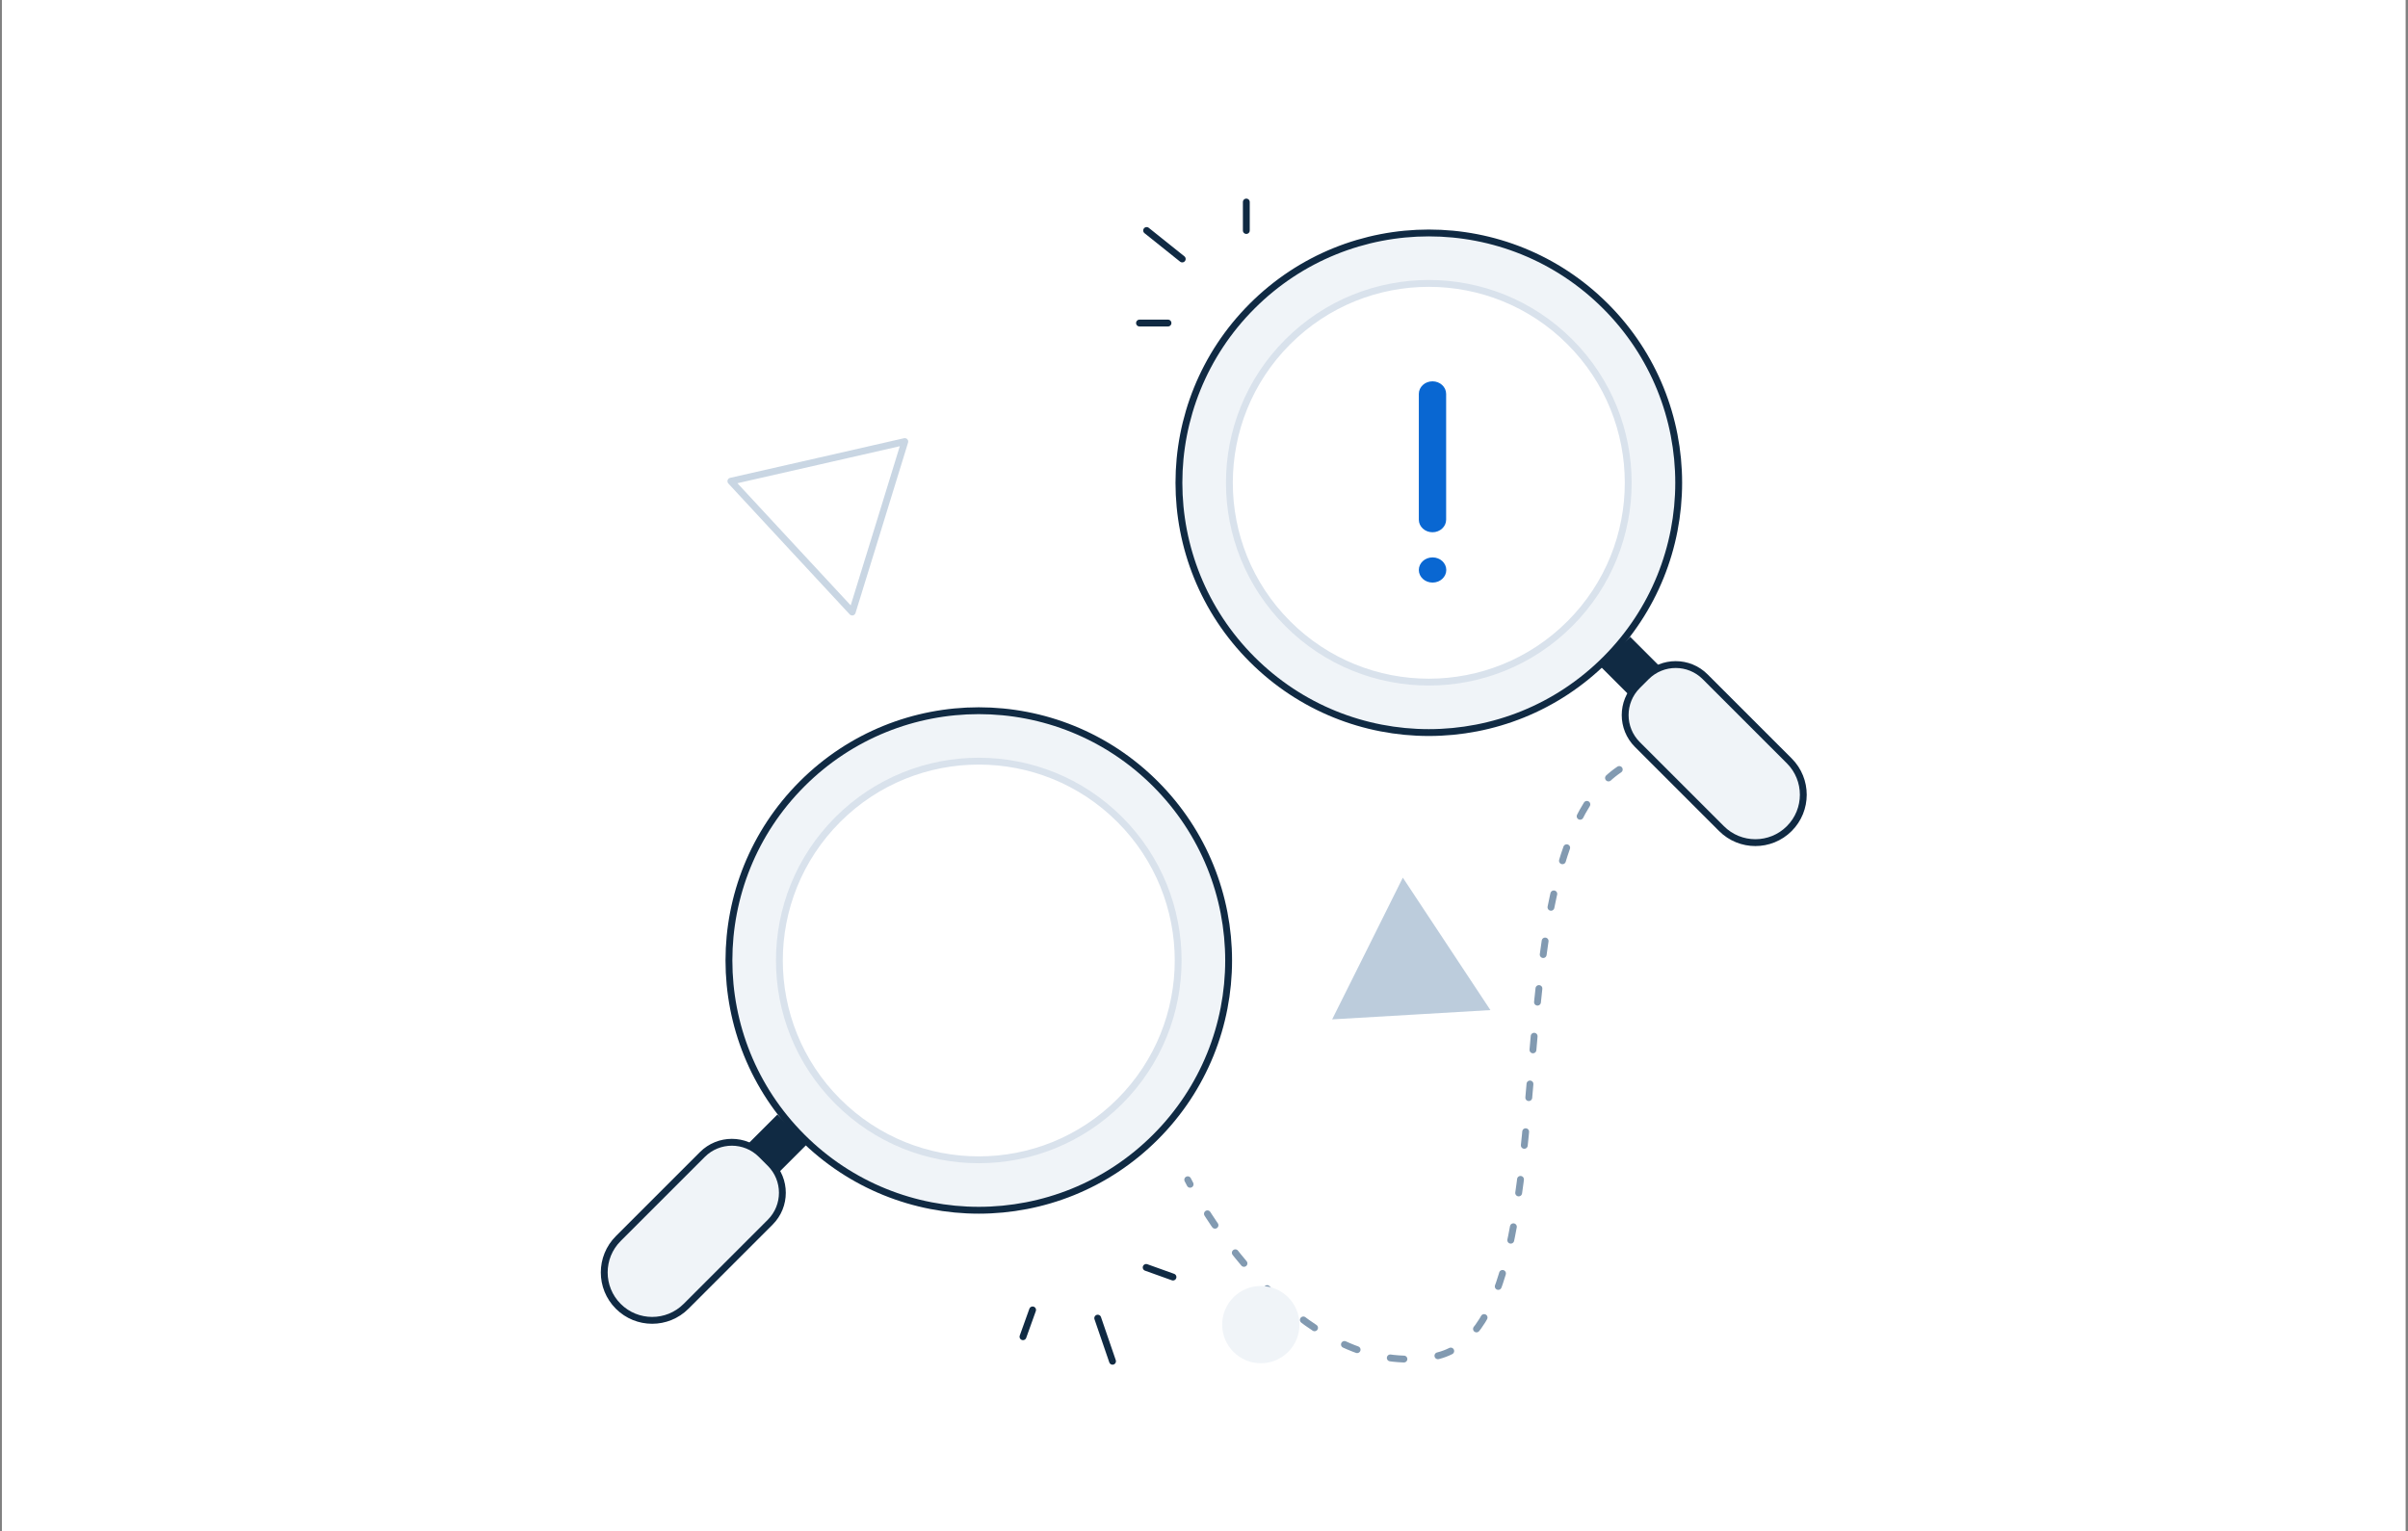 <svg width="566" height="360" viewBox="0 0 566 360" fill="none" xmlns="http://www.w3.org/2000/svg">
<rect x="0" y="0" width="566" height="360" fill="#808080" stroke="none"/>
<rect width="565" height="360" transform="translate(0.446)" fill="white"/>
<path d="M380.607 180.929C348.799 202.39 370.756 312.142 337.299 318.932C310.534 324.364 287.399 293.498 279.177 277.386" stroke="#829AB1" stroke-width="1.61" stroke-linecap="round" stroke-linejoin="round" stroke-dasharray="3.22 8.05"/>
<path opacity="0.8" d="M192.241 108.486L212.674 103.823L206.506 123.861L200.314 143.906L186.049 128.531L171.792 113.14L192.241 108.486Z" fill="white" stroke="#BCCCDC" stroke-width="1.609" stroke-linecap="round" stroke-linejoin="round"/>
<path d="M331.717 238.592L313.123 239.679L321.438 223.018L329.733 206.356L340.031 221.931L350.321 237.495L331.717 238.592Z" fill="#BCCCDC"/>
<path d="M269.408 298.007L275.709 300.267" stroke="#102A43" stroke-width="1.61" stroke-linecap="round"/>
<path d="M240.452 314.295L242.712 307.993" stroke="#102A43" stroke-width="1.61" stroke-linecap="round"/>
<path d="M258.021 309.927L261.499 320.064" stroke="#102A43" stroke-width="1.61" stroke-linecap="round"/>
<path d="M292.947 54.198L292.947 47.503" stroke="#102A43" stroke-width="1.61" stroke-linecap="round"/>
<path d="M267.84 75.955L274.535 75.955" stroke="#102A43" stroke-width="1.61" stroke-linecap="round"/>
<path d="M277.883 60.892L269.515 54.197" stroke="#102A43" stroke-width="1.61" stroke-linecap="round"/>
<circle cx="335.842" cy="113.51" r="58.735" transform="rotate(-45 335.842 113.51)" fill="#F0F4F8" stroke="#102A43" stroke-width="1.61"/>
<circle cx="335.841" cy="113.51" r="46.873" transform="rotate(-45 335.841 113.51)" fill="white" stroke="#D9E2EC" stroke-width="1.61"/>
<path d="M384.86 175.049C381.04 171.23 381.04 165.037 384.86 161.217L386.958 159.12C390.777 155.3 396.97 155.3 400.789 159.12L420.567 178.897C424.965 183.296 424.965 190.428 420.567 194.826C416.168 199.225 409.036 199.225 404.637 194.826L384.86 175.049Z" fill="#F0F4F8" stroke="#102A43" stroke-width="1.61"/>
<rect x="376.202" y="156.708" width="9.859" height="9.438" transform="rotate(-45 376.202 156.708)" fill="#102A43"/>
<path fill-rule="evenodd" clip-rule="evenodd" d="M336.706 89.657C338.479 89.657 339.916 90.981 339.916 92.615V122.188C339.916 123.821 338.479 125.145 336.706 125.145C334.933 125.145 333.496 123.821 333.496 122.188V92.615C333.496 90.981 334.933 89.657 336.706 89.657ZM333.496 134.018C333.496 132.384 334.933 131.06 336.706 131.06H336.738C338.511 131.06 339.949 132.384 339.949 134.018C339.949 135.651 338.511 136.975 336.738 136.975H336.706C334.933 136.975 333.496 135.651 333.496 134.018Z" fill="#0967D2"/>
<circle cx="269.534" cy="199.124" r="9.083" fill="#F0F4F8"/>
<circle cx="57.93" cy="57.93" r="58.735" transform="matrix(-0.707 -0.707 -0.707 0.707 311.976 225.832)" fill="#F0F4F8" stroke="#102A43" stroke-width="1.61"/>
<circle cx="46.068" cy="46.068" r="46.873" transform="matrix(-0.707 -0.707 -0.707 0.707 295.201 225.832)" fill="white" stroke="#D9E2EC" stroke-width="1.61"/>
<path d="M181.032 287.371C184.852 283.551 184.852 277.359 181.032 273.539L178.934 271.442C175.115 267.622 168.922 267.622 165.103 271.442L145.325 291.219C140.927 295.618 140.927 302.749 145.325 307.148C149.724 311.547 156.856 311.547 161.255 307.148L181.032 287.371Z" fill="#F0F4F8" stroke="#102A43" stroke-width="1.61"/>
<rect width="9.859" height="9.438" transform="matrix(-0.707 -0.707 -0.707 0.707 189.69 269.03)" fill="#102A43"/>
<circle cx="9.083" cy="9.083" r="9.083" transform="matrix(-1 0 0 1 305.44 302.363)" fill="#F0F4F8"/>
</svg>
